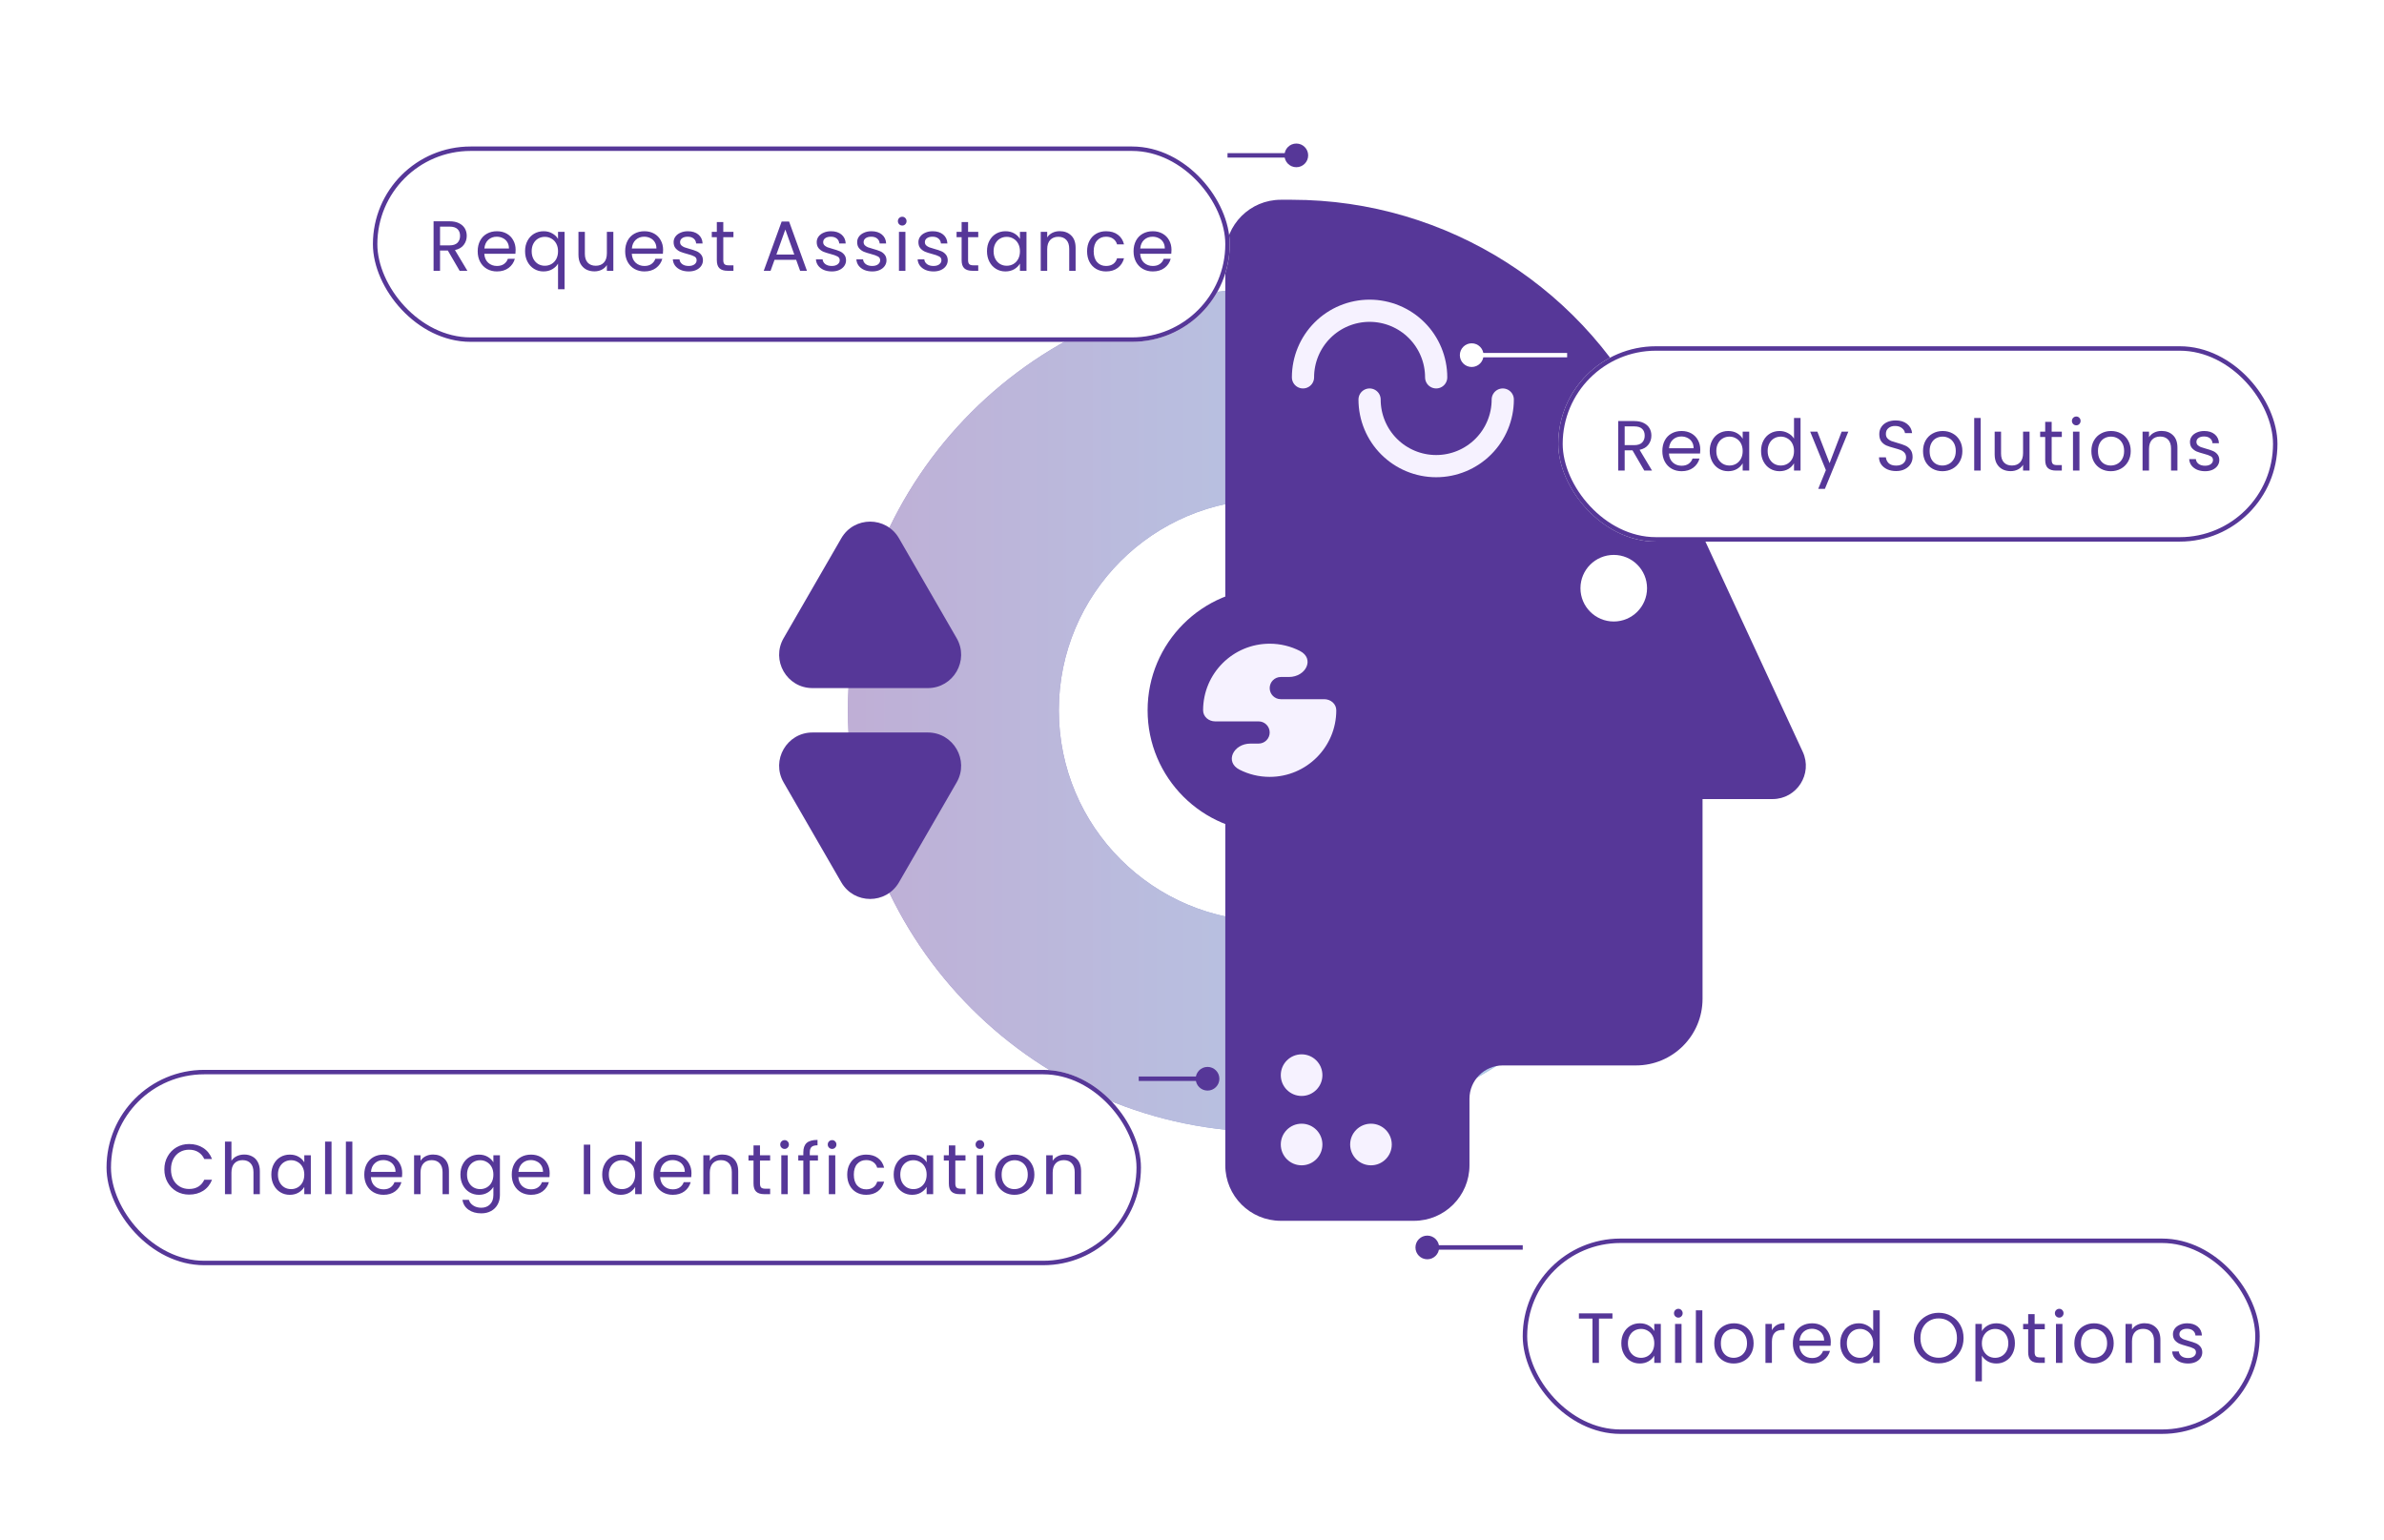 <svg width="537" height="347" viewBox="0 0 537 347" fill="none" xmlns="http://www.w3.org/2000/svg">
<path fill-rule="evenodd" clip-rule="evenodd" d="M286 255C233.533 255 191 212.467 191 160C191 107.533 233.533 65 286 65C338.467 65 381 107.533 381 160C381 212.467 338.467 255 286 255ZM286 207.5C259.766 207.5 238.5 186.234 238.5 160C238.5 133.766 259.766 112.5 286 112.5C312.234 112.5 333.5 133.766 333.5 160C333.5 186.234 312.234 207.5 286 207.5Z" fill="url(#paint0_linear_2704_33040)"/>
<path fill-rule="evenodd" clip-rule="evenodd" d="M286 255C233.533 255 191 212.467 191 160C191 107.533 233.533 65 286 65C338.467 65 381 107.533 381 160C381 212.467 338.467 255 286 255ZM286 207.5C259.766 207.5 238.5 186.234 238.5 160C238.5 133.766 259.766 112.5 286 112.5C312.234 112.5 333.5 133.766 333.5 160C333.5 186.234 312.234 207.5 286 207.5Z" fill="white" fill-opacity="0.6"/>
<path d="M318.5 275H288.5C281.596 275 276 269.404 276 262.5V57.5C276 50.596 281.596 45 288.5 45H290.989C326.056 45 357.929 65.367 372.661 97.189L406.069 169.349C408.37 174.319 404.74 180 399.263 180H383.5V225C383.5 233.284 376.784 240 368.5 240H338.5C334.358 240 331 243.358 331 247.5V262.5C331 269.404 325.404 275 318.5 275Z" fill="#563798"/>
<circle cx="286" cy="160" r="27.5" fill="#563798"/>
<circle cx="363.5" cy="132.5" r="7.5" fill="white"/>
<path d="M202.495 121.25C199.608 116.25 192.391 116.25 189.504 121.25L176.514 143.75C173.627 148.75 177.236 155 183.009 155H208.99C214.763 155 218.372 148.75 215.485 143.75L202.495 121.25Z" fill="#563798"/>
<path d="M202.495 198.75C199.608 203.75 192.391 203.75 189.504 198.75L176.514 176.25C173.627 171.25 177.236 165 183.009 165H208.99C214.763 165 218.372 171.25 215.485 176.25L202.495 198.75Z" fill="#563798"/>
<path d="M301 160C301 168.284 294.284 175 286 175C283.557 175 281.251 174.416 279.213 173.38C275.78 171.636 277.825 167.5 281.675 167.5H283.5C284.881 167.5 286 166.381 286 165C286 163.619 284.881 162.5 283.5 162.5H273.719C272.269 162.5 271 161.45 271 160C271 151.716 277.716 145 286 145C288.443 145 290.749 145.584 292.787 146.62C296.22 148.364 294.175 152.5 290.325 152.5H288.5C287.119 152.5 286 153.619 286 155C286 156.381 287.119 157.5 288.5 157.5H298.281C299.731 157.5 301 158.55 301 160Z" fill="#F6F2FF"/>
<path d="M308.5 90C308.5 93.978 310.08 97.794 312.893 100.607C315.706 103.42 319.522 105 323.5 105C327.478 105 331.294 103.42 334.107 100.607C336.92 97.794 338.5 93.978 338.5 90" stroke="#F6F2FF" stroke-width="5" stroke-linecap="round"/>
<path d="M323.5 85C323.5 81.022 321.92 77.206 319.107 74.393C316.294 71.58 312.478 70 308.5 70C304.522 70 300.706 71.58 297.893 74.393C295.08 77.206 293.5 81.022 293.5 85" stroke="#F6F2FF" stroke-width="5" stroke-linecap="round"/>
<path d="M297.875 242.188C297.875 244.776 295.776 246.875 293.188 246.875C290.599 246.875 288.5 244.776 288.5 242.188C288.5 239.599 290.599 237.5 293.188 237.5C295.776 237.5 297.875 239.599 297.875 242.188Z" fill="#F6F2FF"/>
<path d="M297.875 257.812C297.875 260.401 295.776 262.5 293.188 262.5C290.599 262.5 288.5 260.401 288.5 257.812C288.5 255.224 290.599 253.125 293.188 253.125C295.776 253.125 297.875 255.224 297.875 257.812Z" fill="#F6F2FF"/>
<path d="M308.812 262.5C311.401 262.5 313.5 260.401 313.5 257.812C313.5 255.224 311.401 253.125 308.812 253.125C306.224 253.125 304.125 255.224 304.125 257.812C304.125 260.401 306.224 262.5 308.812 262.5Z" fill="#F6F2FF"/>
<g filter="url(#filter0_d_2704_33040)">
<rect x="84" y="13" width="193" height="44" rx="22" fill="white"/>
<rect x="84.5" y="13.5" width="192" height="43" rx="21.5" stroke="#563798"/>
<path d="M103.534 41L100.878 36.44H99.118V41H97.662V29.848H101.262C102.104 29.848 102.814 29.992 103.39 30.28C103.976 30.568 104.414 30.957 104.702 31.448C104.99 31.939 105.134 32.499 105.134 33.128C105.134 33.896 104.91 34.573 104.462 35.16C104.024 35.747 103.363 36.136 102.478 36.328L105.278 41H103.534ZM99.118 35.272H101.262C102.051 35.272 102.643 35.08 103.038 34.696C103.432 34.301 103.63 33.779 103.63 33.128C103.63 32.467 103.432 31.955 103.038 31.592C102.654 31.229 102.062 31.048 101.262 31.048H99.118V35.272ZM116.146 36.28C116.146 36.557 116.13 36.851 116.098 37.16H109.09C109.143 38.024 109.437 38.701 109.97 39.192C110.514 39.672 111.17 39.912 111.938 39.912C112.567 39.912 113.09 39.768 113.506 39.48C113.933 39.181 114.231 38.787 114.402 38.296H115.97C115.735 39.139 115.266 39.827 114.562 40.36C113.858 40.883 112.983 41.144 111.938 41.144C111.106 41.144 110.359 40.957 109.698 40.584C109.047 40.211 108.535 39.683 108.162 39C107.789 38.307 107.602 37.507 107.602 36.6C107.602 35.693 107.783 34.899 108.146 34.216C108.509 33.533 109.015 33.011 109.666 32.648C110.327 32.275 111.085 32.088 111.938 32.088C112.77 32.088 113.506 32.269 114.146 32.632C114.786 32.995 115.277 33.496 115.618 34.136C115.97 34.765 116.146 35.48 116.146 36.28ZM114.642 35.976C114.642 35.421 114.519 34.947 114.274 34.552C114.029 34.147 113.693 33.843 113.266 33.64C112.85 33.427 112.386 33.32 111.874 33.32C111.138 33.32 110.509 33.555 109.986 34.024C109.474 34.493 109.181 35.144 109.106 35.976H114.642ZM118.274 36.584C118.274 35.688 118.455 34.904 118.818 34.232C119.181 33.549 119.677 33.021 120.306 32.648C120.946 32.275 121.661 32.088 122.45 32.088C123.207 32.088 123.869 32.259 124.434 32.6C125.01 32.931 125.431 33.341 125.698 33.832V32.232H127.17V45.16H125.698V39.384C125.421 39.875 124.994 40.291 124.418 40.632C123.842 40.973 123.17 41.144 122.402 41.144C121.634 41.144 120.935 40.952 120.306 40.568C119.677 40.184 119.181 39.645 118.818 38.952C118.455 38.259 118.274 37.469 118.274 36.584ZM125.698 36.6C125.698 35.939 125.565 35.363 125.298 34.872C125.031 34.381 124.669 34.008 124.21 33.752C123.762 33.485 123.266 33.352 122.722 33.352C122.178 33.352 121.682 33.48 121.234 33.736C120.786 33.992 120.429 34.365 120.162 34.856C119.895 35.347 119.762 35.923 119.762 36.584C119.762 37.256 119.895 37.843 120.162 38.344C120.429 38.835 120.786 39.213 121.234 39.48C121.682 39.736 122.178 39.864 122.722 39.864C123.266 39.864 123.762 39.736 124.21 39.48C124.669 39.213 125.031 38.835 125.298 38.344C125.565 37.843 125.698 37.261 125.698 36.6ZM138.156 32.232V41H136.7V39.704C136.423 40.152 136.034 40.504 135.532 40.76C135.042 41.005 134.498 41.128 133.9 41.128C133.218 41.128 132.604 40.989 132.06 40.712C131.516 40.424 131.084 39.997 130.764 39.432C130.455 38.867 130.3 38.179 130.3 37.368V32.232H131.74V37.176C131.74 38.04 131.959 38.707 132.396 39.176C132.834 39.635 133.431 39.864 134.188 39.864C134.967 39.864 135.58 39.624 136.028 39.144C136.476 38.664 136.7 37.965 136.7 37.048V32.232H138.156ZM149.365 36.28C149.365 36.557 149.349 36.851 149.317 37.16H142.309C142.362 38.024 142.655 38.701 143.189 39.192C143.733 39.672 144.389 39.912 145.157 39.912C145.786 39.912 146.309 39.768 146.725 39.48C147.151 39.181 147.45 38.787 147.621 38.296H149.189C148.954 39.139 148.485 39.827 147.781 40.36C147.077 40.883 146.202 41.144 145.157 41.144C144.325 41.144 143.578 40.957 142.917 40.584C142.266 40.211 141.754 39.683 141.381 39C141.007 38.307 140.821 37.507 140.821 36.6C140.821 35.693 141.002 34.899 141.365 34.216C141.727 33.533 142.234 33.011 142.885 32.648C143.546 32.275 144.303 32.088 145.157 32.088C145.989 32.088 146.725 32.269 147.365 32.632C148.005 32.995 148.495 33.496 148.837 34.136C149.189 34.765 149.365 35.48 149.365 36.28ZM147.861 35.976C147.861 35.421 147.738 34.947 147.493 34.552C147.247 34.147 146.911 33.843 146.485 33.64C146.069 33.427 145.605 33.32 145.093 33.32C144.357 33.32 143.727 33.555 143.205 34.024C142.693 34.493 142.399 35.144 142.325 35.976H147.861ZM155.141 41.144C154.469 41.144 153.866 41.032 153.333 40.808C152.799 40.573 152.378 40.253 152.069 39.848C151.759 39.432 151.589 38.957 151.557 38.424H153.061C153.103 38.861 153.306 39.219 153.669 39.496C154.042 39.773 154.527 39.912 155.125 39.912C155.679 39.912 156.117 39.789 156.437 39.544C156.757 39.299 156.917 38.989 156.917 38.616C156.917 38.232 156.746 37.949 156.405 37.768C156.063 37.576 155.535 37.389 154.821 37.208C154.17 37.037 153.637 36.867 153.221 36.696C152.815 36.515 152.463 36.253 152.165 35.912C151.877 35.56 151.733 35.101 151.733 34.536C151.733 34.088 151.866 33.677 152.133 33.304C152.399 32.931 152.778 32.637 153.269 32.424C153.759 32.2 154.319 32.088 154.949 32.088C155.919 32.088 156.703 32.333 157.301 32.824C157.898 33.315 158.218 33.987 158.261 34.84H156.805C156.773 34.381 156.586 34.013 156.245 33.736C155.914 33.459 155.466 33.32 154.901 33.32C154.378 33.32 153.962 33.432 153.653 33.656C153.343 33.88 153.189 34.173 153.189 34.536C153.189 34.824 153.279 35.064 153.461 35.256C153.653 35.437 153.887 35.587 154.165 35.704C154.453 35.811 154.847 35.933 155.349 36.072C155.978 36.243 156.49 36.413 156.885 36.584C157.279 36.744 157.615 36.989 157.893 37.32C158.181 37.651 158.33 38.083 158.341 38.616C158.341 39.096 158.207 39.528 157.941 39.912C157.674 40.296 157.295 40.6 156.805 40.824C156.325 41.037 155.77 41.144 155.141 41.144ZM162.922 33.432V38.6C162.922 39.027 163.013 39.331 163.194 39.512C163.375 39.683 163.69 39.768 164.138 39.768H165.21V41H163.898C163.087 41 162.479 40.813 162.074 40.44C161.669 40.067 161.466 39.453 161.466 38.6V33.432H160.33V32.232H161.466V30.024H162.922V32.232H165.21V33.432H162.922ZM179.332 38.52H174.468L173.572 41H172.036L176.068 29.912H177.748L181.764 41H180.228L179.332 38.52ZM178.916 37.336L176.9 31.704L174.884 37.336H178.916ZM187.375 41.144C186.703 41.144 186.1 41.032 185.567 40.808C185.034 40.573 184.612 40.253 184.303 39.848C183.994 39.432 183.823 38.957 183.791 38.424H185.295C185.338 38.861 185.54 39.219 185.903 39.496C186.276 39.773 186.762 39.912 187.359 39.912C187.914 39.912 188.351 39.789 188.671 39.544C188.991 39.299 189.151 38.989 189.151 38.616C189.151 38.232 188.98 37.949 188.639 37.768C188.298 37.576 187.77 37.389 187.055 37.208C186.404 37.037 185.871 36.867 185.455 36.696C185.05 36.515 184.698 36.253 184.399 35.912C184.111 35.56 183.967 35.101 183.967 34.536C183.967 34.088 184.1 33.677 184.367 33.304C184.634 32.931 185.012 32.637 185.503 32.424C185.994 32.2 186.554 32.088 187.183 32.088C188.154 32.088 188.938 32.333 189.535 32.824C190.132 33.315 190.452 33.987 190.495 34.84H189.039C189.007 34.381 188.82 34.013 188.479 33.736C188.148 33.459 187.7 33.32 187.135 33.32C186.612 33.32 186.196 33.432 185.887 33.656C185.578 33.88 185.423 34.173 185.423 34.536C185.423 34.824 185.514 35.064 185.695 35.256C185.887 35.437 186.122 35.587 186.399 35.704C186.687 35.811 187.082 35.933 187.583 36.072C188.212 36.243 188.724 36.413 189.119 36.584C189.514 36.744 189.85 36.989 190.127 37.32C190.415 37.651 190.564 38.083 190.575 38.616C190.575 39.096 190.442 39.528 190.175 39.912C189.908 40.296 189.53 40.6 189.039 40.824C188.559 41.037 188.004 41.144 187.375 41.144ZM196.484 41.144C195.812 41.144 195.21 41.032 194.676 40.808C194.143 40.573 193.722 40.253 193.412 39.848C193.103 39.432 192.932 38.957 192.9 38.424H194.404C194.447 38.861 194.65 39.219 195.012 39.496C195.386 39.773 195.871 39.912 196.468 39.912C197.023 39.912 197.46 39.789 197.78 39.544C198.1 39.299 198.26 38.989 198.26 38.616C198.26 38.232 198.09 37.949 197.748 37.768C197.407 37.576 196.879 37.389 196.164 37.208C195.514 37.037 194.98 36.867 194.564 36.696C194.159 36.515 193.807 36.253 193.508 35.912C193.22 35.56 193.076 35.101 193.076 34.536C193.076 34.088 193.21 33.677 193.476 33.304C193.743 32.931 194.122 32.637 194.612 32.424C195.103 32.2 195.663 32.088 196.292 32.088C197.263 32.088 198.047 32.333 198.644 32.824C199.242 33.315 199.562 33.987 199.604 34.84H198.148C198.116 34.381 197.93 34.013 197.588 33.736C197.258 33.459 196.81 33.32 196.244 33.32C195.722 33.32 195.306 33.432 194.996 33.656C194.687 33.88 194.532 34.173 194.532 34.536C194.532 34.824 194.623 35.064 194.804 35.256C194.996 35.437 195.231 35.587 195.508 35.704C195.796 35.811 196.191 35.933 196.692 36.072C197.322 36.243 197.834 36.413 198.228 36.584C198.623 36.744 198.959 36.989 199.236 37.32C199.524 37.651 199.674 38.083 199.684 38.616C199.684 39.096 199.551 39.528 199.284 39.912C199.018 40.296 198.639 40.6 198.148 40.824C197.668 41.037 197.114 41.144 196.484 41.144ZM203.242 30.808C202.964 30.808 202.73 30.712 202.538 30.52C202.346 30.328 202.25 30.093 202.25 29.816C202.25 29.539 202.346 29.304 202.538 29.112C202.73 28.92 202.964 28.824 203.242 28.824C203.508 28.824 203.732 28.92 203.914 29.112C204.106 29.304 204.202 29.539 204.202 29.816C204.202 30.093 204.106 30.328 203.914 30.52C203.732 30.712 203.508 30.808 203.242 30.808ZM203.946 32.232V41H202.49V32.232H203.946ZM210.281 41.144C209.609 41.144 209.007 41.032 208.473 40.808C207.94 40.573 207.519 40.253 207.209 39.848C206.9 39.432 206.729 38.957 206.697 38.424H208.201C208.244 38.861 208.447 39.219 208.809 39.496C209.183 39.773 209.668 39.912 210.265 39.912C210.82 39.912 211.257 39.789 211.577 39.544C211.897 39.299 212.057 38.989 212.057 38.616C212.057 38.232 211.887 37.949 211.545 37.768C211.204 37.576 210.676 37.389 209.961 37.208C209.311 37.037 208.777 36.867 208.361 36.696C207.956 36.515 207.604 36.253 207.305 35.912C207.017 35.56 206.873 35.101 206.873 34.536C206.873 34.088 207.007 33.677 207.273 33.304C207.54 32.931 207.919 32.637 208.409 32.424C208.9 32.2 209.46 32.088 210.089 32.088C211.06 32.088 211.844 32.333 212.441 32.824C213.039 33.315 213.359 33.987 213.401 34.84H211.945C211.913 34.381 211.727 34.013 211.385 33.736C211.055 33.459 210.607 33.32 210.041 33.32C209.519 33.32 209.103 33.432 208.793 33.656C208.484 33.88 208.329 34.173 208.329 34.536C208.329 34.824 208.42 35.064 208.601 35.256C208.793 35.437 209.028 35.587 209.305 35.704C209.593 35.811 209.988 35.933 210.489 36.072C211.119 36.243 211.631 36.413 212.025 36.584C212.42 36.744 212.756 36.989 213.033 37.32C213.321 37.651 213.471 38.083 213.481 38.616C213.481 39.096 213.348 39.528 213.081 39.912C212.815 40.296 212.436 40.6 211.945 40.824C211.465 41.037 210.911 41.144 210.281 41.144ZM218.063 33.432V38.6C218.063 39.027 218.153 39.331 218.335 39.512C218.516 39.683 218.831 39.768 219.279 39.768H220.351V41H219.039C218.228 41 217.62 40.813 217.215 40.44C216.809 40.067 216.607 39.453 216.607 38.6V33.432H215.471V32.232H216.607V30.024H218.063V32.232H220.351V33.432H218.063ZM222.321 36.584C222.321 35.688 222.502 34.904 222.865 34.232C223.227 33.549 223.723 33.021 224.353 32.648C224.993 32.275 225.702 32.088 226.481 32.088C227.249 32.088 227.915 32.253 228.481 32.584C229.046 32.915 229.467 33.331 229.745 33.832V32.232H231.217V41H229.745V39.368C229.457 39.88 229.025 40.307 228.449 40.648C227.883 40.979 227.222 41.144 226.465 41.144C225.686 41.144 224.982 40.952 224.353 40.568C223.723 40.184 223.227 39.645 222.865 38.952C222.502 38.259 222.321 37.469 222.321 36.584ZM229.745 36.6C229.745 35.939 229.611 35.363 229.345 34.872C229.078 34.381 228.715 34.008 228.257 33.752C227.809 33.485 227.313 33.352 226.769 33.352C226.225 33.352 225.729 33.48 225.281 33.736C224.833 33.992 224.475 34.365 224.209 34.856C223.942 35.347 223.809 35.923 223.809 36.584C223.809 37.256 223.942 37.843 224.209 38.344C224.475 38.835 224.833 39.213 225.281 39.48C225.729 39.736 226.225 39.864 226.769 39.864C227.313 39.864 227.809 39.736 228.257 39.48C228.715 39.213 229.078 38.835 229.345 38.344C229.611 37.843 229.745 37.261 229.745 36.6ZM238.699 32.072C239.766 32.072 240.63 32.397 241.291 33.048C241.953 33.688 242.283 34.616 242.283 35.832V41H240.843V36.04C240.843 35.165 240.625 34.499 240.187 34.04C239.75 33.571 239.153 33.336 238.395 33.336C237.627 33.336 237.014 33.576 236.555 34.056C236.107 34.536 235.883 35.235 235.883 36.152V41H234.427V32.232H235.883V33.48C236.171 33.032 236.561 32.685 237.051 32.44C237.553 32.195 238.102 32.072 238.699 32.072ZM244.868 36.6C244.868 35.693 245.049 34.904 245.412 34.232C245.774 33.549 246.276 33.021 246.916 32.648C247.566 32.275 248.308 32.088 249.14 32.088C250.217 32.088 251.102 32.349 251.796 32.872C252.5 33.395 252.964 34.12 253.188 35.048H251.62C251.47 34.515 251.177 34.093 250.74 33.784C250.313 33.475 249.78 33.32 249.14 33.32C248.308 33.32 247.636 33.608 247.124 34.184C246.612 34.749 246.356 35.555 246.356 36.6C246.356 37.656 246.612 38.472 247.124 39.048C247.636 39.624 248.308 39.912 249.14 39.912C249.78 39.912 250.313 39.763 250.74 39.464C251.166 39.165 251.46 38.739 251.62 38.184H253.188C252.953 39.08 252.484 39.8 251.78 40.344C251.076 40.877 250.196 41.144 249.14 41.144C248.308 41.144 247.566 40.957 246.916 40.584C246.276 40.211 245.774 39.683 245.412 39C245.049 38.317 244.868 37.517 244.868 36.6ZM263.88 36.28C263.88 36.557 263.864 36.851 263.832 37.16H256.824C256.878 38.024 257.171 38.701 257.704 39.192C258.248 39.672 258.904 39.912 259.672 39.912C260.302 39.912 260.824 39.768 261.24 39.48C261.667 39.181 261.966 38.787 262.136 38.296H263.704C263.47 39.139 263 39.827 262.296 40.36C261.592 40.883 260.718 41.144 259.672 41.144C258.84 41.144 258.094 40.957 257.432 40.584C256.782 40.211 256.27 39.683 255.896 39C255.523 38.307 255.336 37.507 255.336 36.6C255.336 35.693 255.518 34.899 255.88 34.216C256.243 33.533 256.75 33.011 257.4 32.648C258.062 32.275 258.819 32.088 259.672 32.088C260.504 32.088 261.24 32.269 261.88 32.632C262.52 32.995 263.011 33.496 263.352 34.136C263.704 34.765 263.88 35.48 263.88 36.28ZM262.376 35.976C262.376 35.421 262.254 34.947 262.008 34.552C261.763 34.147 261.427 33.843 261 33.64C260.584 33.427 260.12 33.32 259.608 33.32C258.872 33.32 258.243 33.555 257.72 34.024C257.208 34.493 256.915 35.144 256.84 35.976H262.376Z" fill="#563798"/>
</g>
<g filter="url(#filter1_d_2704_33040)">
<rect x="343" y="259" width="166" height="44" rx="22" fill="white"/>
<rect x="343.5" y="259.5" width="165" height="43" rx="21.5" stroke="#563798"/>
<path d="M363.205 275.848V277.032H360.165V287H358.709V277.032H355.653V275.848H363.205ZM365.204 282.584C365.204 281.688 365.385 280.904 365.748 280.232C366.11 279.549 366.606 279.021 367.236 278.648C367.876 278.275 368.585 278.088 369.364 278.088C370.132 278.088 370.798 278.253 371.364 278.584C371.929 278.915 372.35 279.331 372.628 279.832V278.232H374.1V287H372.628V285.368C372.34 285.88 371.908 286.307 371.332 286.648C370.766 286.979 370.105 287.144 369.348 287.144C368.569 287.144 367.865 286.952 367.236 286.568C366.606 286.184 366.11 285.645 365.748 284.952C365.385 284.259 365.204 283.469 365.204 282.584ZM372.628 282.6C372.628 281.939 372.494 281.363 372.228 280.872C371.961 280.381 371.598 280.008 371.14 279.752C370.692 279.485 370.196 279.352 369.652 279.352C369.108 279.352 368.612 279.48 368.164 279.736C367.716 279.992 367.358 280.365 367.092 280.856C366.825 281.347 366.692 281.923 366.692 282.584C366.692 283.256 366.825 283.843 367.092 284.344C367.358 284.835 367.716 285.213 368.164 285.48C368.612 285.736 369.108 285.864 369.652 285.864C370.196 285.864 370.692 285.736 371.14 285.48C371.598 285.213 371.961 284.835 372.228 284.344C372.494 283.843 372.628 283.261 372.628 282.6ZM378.062 276.808C377.785 276.808 377.55 276.712 377.358 276.52C377.166 276.328 377.07 276.093 377.07 275.816C377.07 275.539 377.166 275.304 377.358 275.112C377.55 274.92 377.785 274.824 378.062 274.824C378.329 274.824 378.553 274.92 378.734 275.112C378.926 275.304 379.022 275.539 379.022 275.816C379.022 276.093 378.926 276.328 378.734 276.52C378.553 276.712 378.329 276.808 378.062 276.808ZM378.766 278.232V287H377.31V278.232H378.766ZM383.454 275.16V287H381.998V275.16H383.454ZM390.509 287.144C389.688 287.144 388.941 286.957 388.269 286.584C387.608 286.211 387.085 285.683 386.701 285C386.328 284.307 386.141 283.507 386.141 282.6C386.141 281.704 386.333 280.915 386.717 280.232C387.112 279.539 387.645 279.011 388.317 278.648C388.989 278.275 389.741 278.088 390.573 278.088C391.405 278.088 392.157 278.275 392.829 278.648C393.501 279.011 394.029 279.533 394.413 280.216C394.808 280.899 395.005 281.693 395.005 282.6C395.005 283.507 394.802 284.307 394.397 285C394.002 285.683 393.464 286.211 392.781 286.584C392.098 286.957 391.341 287.144 390.509 287.144ZM390.509 285.864C391.032 285.864 391.522 285.741 391.981 285.496C392.44 285.251 392.808 284.883 393.085 284.392C393.373 283.901 393.517 283.304 393.517 282.6C393.517 281.896 393.378 281.299 393.101 280.808C392.824 280.317 392.461 279.955 392.013 279.72C391.565 279.475 391.08 279.352 390.557 279.352C390.024 279.352 389.533 279.475 389.085 279.72C388.648 279.955 388.296 280.317 388.029 280.808C387.762 281.299 387.629 281.896 387.629 282.6C387.629 283.315 387.757 283.917 388.013 284.408C388.28 284.899 388.632 285.267 389.069 285.512C389.506 285.747 389.986 285.864 390.509 285.864ZM399.126 279.656C399.382 279.155 399.744 278.765 400.214 278.488C400.694 278.211 401.275 278.072 401.958 278.072V279.576H401.574C399.942 279.576 399.126 280.461 399.126 282.232V287H397.67V278.232H399.126V279.656ZM412.388 282.28C412.388 282.557 412.372 282.851 412.34 283.16H405.332C405.386 284.024 405.679 284.701 406.212 285.192C406.756 285.672 407.412 285.912 408.18 285.912C408.81 285.912 409.332 285.768 409.748 285.48C410.175 285.181 410.474 284.787 410.644 284.296H412.212C411.978 285.139 411.508 285.827 410.804 286.36C410.1 286.883 409.226 287.144 408.18 287.144C407.348 287.144 406.602 286.957 405.94 286.584C405.29 286.211 404.778 285.683 404.404 285C404.031 284.307 403.844 283.507 403.844 282.6C403.844 281.693 404.026 280.899 404.388 280.216C404.751 279.533 405.258 279.011 405.908 278.648C406.57 278.275 407.327 278.088 408.18 278.088C409.012 278.088 409.748 278.269 410.388 278.632C411.028 278.995 411.519 279.496 411.86 280.136C412.212 280.765 412.388 281.48 412.388 282.28ZM410.884 281.976C410.884 281.421 410.762 280.947 410.516 280.552C410.271 280.147 409.935 279.843 409.508 279.64C409.092 279.427 408.628 279.32 408.116 279.32C407.38 279.32 406.751 279.555 406.228 280.024C405.716 280.493 405.423 281.144 405.348 281.976H410.884ZM414.516 282.584C414.516 281.688 414.697 280.904 415.06 280.232C415.423 279.549 415.919 279.021 416.548 278.648C417.188 278.275 417.903 278.088 418.692 278.088C419.375 278.088 420.009 278.248 420.596 278.568C421.183 278.877 421.631 279.288 421.94 279.8V275.16H423.412V287H421.94V285.352C421.652 285.875 421.225 286.307 420.66 286.648C420.095 286.979 419.433 287.144 418.676 287.144C417.897 287.144 417.188 286.952 416.548 286.568C415.919 286.184 415.423 285.645 415.06 284.952C414.697 284.259 414.516 283.469 414.516 282.584ZM421.94 282.6C421.94 281.939 421.807 281.363 421.54 280.872C421.273 280.381 420.911 280.008 420.452 279.752C420.004 279.485 419.508 279.352 418.964 279.352C418.42 279.352 417.924 279.48 417.476 279.736C417.028 279.992 416.671 280.365 416.404 280.856C416.137 281.347 416.004 281.923 416.004 282.584C416.004 283.256 416.137 283.843 416.404 284.344C416.671 284.835 417.028 285.213 417.476 285.48C417.924 285.736 418.42 285.864 418.964 285.864C419.508 285.864 420.004 285.736 420.452 285.48C420.911 285.213 421.273 284.835 421.54 284.344C421.807 283.843 421.94 283.261 421.94 282.6ZM436.694 287.112C435.66 287.112 434.716 286.872 433.862 286.392C433.009 285.901 432.332 285.224 431.83 284.36C431.34 283.485 431.094 282.504 431.094 281.416C431.094 280.328 431.34 279.352 431.83 278.488C432.332 277.613 433.009 276.936 433.862 276.456C434.716 275.965 435.66 275.72 436.694 275.72C437.74 275.72 438.689 275.965 439.542 276.456C440.396 276.936 441.068 277.608 441.558 278.472C442.049 279.336 442.294 280.317 442.294 281.416C442.294 282.515 442.049 283.496 441.558 284.36C441.068 285.224 440.396 285.901 439.542 286.392C438.689 286.872 437.74 287.112 436.694 287.112ZM436.694 285.848C437.473 285.848 438.172 285.667 438.79 285.304C439.42 284.941 439.91 284.424 440.262 283.752C440.625 283.08 440.806 282.301 440.806 281.416C440.806 280.52 440.625 279.741 440.262 279.08C439.91 278.408 439.425 277.891 438.806 277.528C438.188 277.165 437.484 276.984 436.694 276.984C435.905 276.984 435.201 277.165 434.582 277.528C433.964 277.891 433.473 278.408 433.11 279.08C432.758 279.741 432.582 280.52 432.582 281.416C432.582 282.301 432.758 283.08 433.11 283.752C433.473 284.424 433.964 284.941 434.582 285.304C435.212 285.667 435.916 285.848 436.694 285.848ZM446.422 279.848C446.71 279.347 447.137 278.931 447.702 278.6C448.278 278.259 448.945 278.088 449.702 278.088C450.481 278.088 451.185 278.275 451.814 278.648C452.454 279.021 452.956 279.549 453.318 280.232C453.681 280.904 453.862 281.688 453.862 282.584C453.862 283.469 453.681 284.259 453.318 284.952C452.956 285.645 452.454 286.184 451.814 286.568C451.185 286.952 450.481 287.144 449.702 287.144C448.956 287.144 448.294 286.979 447.718 286.648C447.153 286.307 446.721 285.885 446.422 285.384V291.16H444.966V278.232H446.422V279.848ZM452.374 282.584C452.374 281.923 452.241 281.347 451.974 280.856C451.708 280.365 451.345 279.992 450.886 279.736C450.438 279.48 449.942 279.352 449.398 279.352C448.865 279.352 448.369 279.485 447.91 279.752C447.462 280.008 447.1 280.387 446.822 280.888C446.556 281.379 446.422 281.949 446.422 282.6C446.422 283.261 446.556 283.843 446.822 284.344C447.1 284.835 447.462 285.213 447.91 285.48C448.369 285.736 448.865 285.864 449.398 285.864C449.942 285.864 450.438 285.736 450.886 285.48C451.345 285.213 451.708 284.835 451.974 284.344C452.241 283.843 452.374 283.256 452.374 282.584ZM458.305 279.432V284.6C458.305 285.027 458.396 285.331 458.577 285.512C458.758 285.683 459.073 285.768 459.521 285.768H460.593V287H459.281C458.47 287 457.862 286.813 457.457 286.44C457.052 286.067 456.849 285.453 456.849 284.6V279.432H455.713V278.232H456.849V276.024H458.305V278.232H460.593V279.432H458.305ZM463.859 276.808C463.582 276.808 463.347 276.712 463.155 276.52C462.963 276.328 462.867 276.093 462.867 275.816C462.867 275.539 462.963 275.304 463.155 275.112C463.347 274.92 463.582 274.824 463.859 274.824C464.126 274.824 464.35 274.92 464.531 275.112C464.723 275.304 464.819 275.539 464.819 275.816C464.819 276.093 464.723 276.328 464.531 276.52C464.35 276.712 464.126 276.808 463.859 276.808ZM464.563 278.232V287H463.107V278.232H464.563ZM471.619 287.144C470.797 287.144 470.051 286.957 469.379 286.584C468.717 286.211 468.195 285.683 467.811 285C467.437 284.307 467.251 283.507 467.251 282.6C467.251 281.704 467.443 280.915 467.827 280.232C468.221 279.539 468.755 279.011 469.427 278.648C470.099 278.275 470.851 278.088 471.683 278.088C472.515 278.088 473.267 278.275 473.939 278.648C474.611 279.011 475.139 279.533 475.523 280.216C475.917 280.899 476.115 281.693 476.115 282.6C476.115 283.507 475.912 284.307 475.507 285C475.112 285.683 474.573 286.211 473.891 286.584C473.208 286.957 472.451 287.144 471.619 287.144ZM471.619 285.864C472.141 285.864 472.632 285.741 473.091 285.496C473.549 285.251 473.917 284.883 474.195 284.392C474.483 283.901 474.627 283.304 474.627 282.6C474.627 281.896 474.488 281.299 474.211 280.808C473.933 280.317 473.571 279.955 473.123 279.72C472.675 279.475 472.189 279.352 471.667 279.352C471.133 279.352 470.643 279.475 470.195 279.72C469.757 279.955 469.405 280.317 469.139 280.808C468.872 281.299 468.739 281.896 468.739 282.6C468.739 283.315 468.867 283.917 469.123 284.408C469.389 284.899 469.741 285.267 470.179 285.512C470.616 285.747 471.096 285.864 471.619 285.864ZM483.051 278.072C484.118 278.072 484.982 278.397 485.643 279.048C486.304 279.688 486.635 280.616 486.635 281.832V287H485.195V282.04C485.195 281.165 484.976 280.499 484.539 280.04C484.102 279.571 483.504 279.336 482.747 279.336C481.979 279.336 481.366 279.576 480.907 280.056C480.459 280.536 480.235 281.235 480.235 282.152V287H478.779V278.232H480.235V279.48C480.523 279.032 480.912 278.685 481.403 278.44C481.904 278.195 482.454 278.072 483.051 278.072ZM492.867 287.144C492.195 287.144 491.593 287.032 491.059 286.808C490.526 286.573 490.105 286.253 489.795 285.848C489.486 285.432 489.315 284.957 489.283 284.424H490.787C490.83 284.861 491.033 285.219 491.395 285.496C491.769 285.773 492.254 285.912 492.851 285.912C493.406 285.912 493.843 285.789 494.163 285.544C494.483 285.299 494.643 284.989 494.643 284.616C494.643 284.232 494.473 283.949 494.131 283.768C493.79 283.576 493.262 283.389 492.547 283.208C491.897 283.037 491.363 282.867 490.947 282.696C490.542 282.515 490.19 282.253 489.891 281.912C489.603 281.56 489.459 281.101 489.459 280.536C489.459 280.088 489.593 279.677 489.859 279.304C490.126 278.931 490.505 278.637 490.995 278.424C491.486 278.2 492.046 278.088 492.675 278.088C493.646 278.088 494.43 278.333 495.027 278.824C495.625 279.315 495.945 279.987 495.987 280.84H494.531C494.499 280.381 494.313 280.013 493.971 279.736C493.641 279.459 493.193 279.32 492.627 279.32C492.105 279.32 491.689 279.432 491.379 279.656C491.07 279.88 490.915 280.173 490.915 280.536C490.915 280.824 491.006 281.064 491.187 281.256C491.379 281.437 491.614 281.587 491.891 281.704C492.179 281.811 492.574 281.933 493.075 282.072C493.705 282.243 494.217 282.413 494.611 282.584C495.006 282.744 495.342 282.989 495.619 283.32C495.907 283.651 496.057 284.083 496.067 284.616C496.067 285.096 495.934 285.528 495.667 285.912C495.401 286.296 495.022 286.6 494.531 286.824C494.051 287.037 493.497 287.144 492.867 287.144Z" fill="#563798"/>
</g>
<g filter="url(#filter2_d_2704_33040)">
<rect x="351" y="58" width="162" height="44" rx="22" fill="white"/>
<rect x="351.5" y="58.5" width="161" height="43" rx="21.5" stroke="#563798"/>
<path d="M370.377 86L367.721 81.44H365.961V86H364.505V74.848H368.105C368.948 74.848 369.657 74.992 370.233 75.28C370.82 75.568 371.257 75.957 371.545 76.448C371.833 76.939 371.977 77.499 371.977 78.128C371.977 78.896 371.753 79.573 371.305 80.16C370.868 80.747 370.207 81.136 369.321 81.328L372.121 86H370.377ZM365.961 80.272H368.105C368.895 80.272 369.487 80.08 369.881 79.696C370.276 79.301 370.473 78.779 370.473 78.128C370.473 77.467 370.276 76.955 369.881 76.592C369.497 76.229 368.905 76.048 368.105 76.048H365.961V80.272ZM382.99 81.28C382.99 81.557 382.974 81.851 382.942 82.16H375.934C375.987 83.024 376.28 83.701 376.814 84.192C377.358 84.672 378.014 84.912 378.782 84.912C379.411 84.912 379.934 84.768 380.35 84.48C380.776 84.181 381.075 83.787 381.246 83.296H382.814C382.579 84.139 382.11 84.827 381.406 85.36C380.702 85.883 379.827 86.144 378.782 86.144C377.95 86.144 377.203 85.957 376.542 85.584C375.891 85.211 375.379 84.683 375.006 84C374.632 83.307 374.446 82.507 374.446 81.6C374.446 80.693 374.627 79.899 374.99 79.216C375.352 78.533 375.859 78.011 376.51 77.648C377.171 77.275 377.928 77.088 378.782 77.088C379.614 77.088 380.35 77.269 380.99 77.632C381.63 77.995 382.12 78.496 382.462 79.136C382.814 79.765 382.99 80.48 382.99 81.28ZM381.486 80.976C381.486 80.421 381.363 79.947 381.118 79.552C380.872 79.147 380.536 78.843 380.11 78.64C379.694 78.427 379.23 78.32 378.718 78.32C377.982 78.32 377.352 78.555 376.83 79.024C376.318 79.493 376.024 80.144 375.95 80.976H381.486ZM385.118 81.584C385.118 80.688 385.299 79.904 385.662 79.232C386.024 78.549 386.52 78.021 387.15 77.648C387.79 77.275 388.499 77.088 389.278 77.088C390.046 77.088 390.712 77.253 391.278 77.584C391.843 77.915 392.264 78.331 392.542 78.832V77.232H394.014V86H392.542V84.368C392.254 84.88 391.822 85.307 391.246 85.648C390.68 85.979 390.019 86.144 389.262 86.144C388.483 86.144 387.779 85.952 387.15 85.568C386.52 85.184 386.024 84.645 385.662 83.952C385.299 83.259 385.118 82.469 385.118 81.584ZM392.542 81.6C392.542 80.939 392.408 80.363 392.142 79.872C391.875 79.381 391.512 79.008 391.054 78.752C390.606 78.485 390.11 78.352 389.566 78.352C389.022 78.352 388.526 78.48 388.078 78.736C387.63 78.992 387.272 79.365 387.006 79.856C386.739 80.347 386.606 80.923 386.606 81.584C386.606 82.256 386.739 82.843 387.006 83.344C387.272 83.835 387.63 84.213 388.078 84.48C388.526 84.736 389.022 84.864 389.566 84.864C390.11 84.864 390.606 84.736 391.054 84.48C391.512 84.213 391.875 83.835 392.142 83.344C392.408 82.843 392.542 82.261 392.542 81.6ZM396.68 81.584C396.68 80.688 396.862 79.904 397.224 79.232C397.587 78.549 398.083 78.021 398.712 77.648C399.352 77.275 400.067 77.088 400.856 77.088C401.539 77.088 402.174 77.248 402.76 77.568C403.347 77.877 403.795 78.288 404.104 78.8V74.16H405.576V86H404.104V84.352C403.816 84.875 403.39 85.307 402.824 85.648C402.259 85.979 401.598 86.144 400.84 86.144C400.062 86.144 399.352 85.952 398.712 85.568C398.083 85.184 397.587 84.645 397.224 83.952C396.862 83.259 396.68 82.469 396.68 81.584ZM404.104 81.6C404.104 80.939 403.971 80.363 403.704 79.872C403.438 79.381 403.075 79.008 402.616 78.752C402.168 78.485 401.672 78.352 401.128 78.352C400.584 78.352 400.088 78.48 399.64 78.736C399.192 78.992 398.835 79.365 398.568 79.856C398.302 80.347 398.168 80.923 398.168 81.584C398.168 82.256 398.302 82.843 398.568 83.344C398.835 83.835 399.192 84.213 399.64 84.48C400.088 84.736 400.584 84.864 401.128 84.864C401.672 84.864 402.168 84.736 402.616 84.48C403.075 84.213 403.438 83.835 403.704 83.344C403.971 82.843 404.104 82.261 404.104 81.6ZM416.339 77.232L411.059 90.128H409.555L411.283 85.904L407.747 77.232H409.363L412.115 84.336L414.835 77.232H416.339ZM427.104 86.112C426.368 86.112 425.707 85.984 425.12 85.728C424.544 85.461 424.091 85.099 423.76 84.64C423.429 84.171 423.259 83.632 423.248 83.024H424.8C424.853 83.547 425.067 83.989 425.44 84.352C425.824 84.704 426.379 84.88 427.104 84.88C427.797 84.88 428.341 84.709 428.736 84.368C429.141 84.016 429.344 83.568 429.344 83.024C429.344 82.597 429.227 82.251 428.992 81.984C428.757 81.717 428.464 81.515 428.112 81.376C427.76 81.237 427.285 81.088 426.688 80.928C425.952 80.736 425.36 80.544 424.912 80.352C424.475 80.16 424.096 79.861 423.776 79.456C423.467 79.04 423.312 78.485 423.312 77.792C423.312 77.184 423.467 76.645 423.776 76.176C424.085 75.707 424.517 75.344 425.072 75.088C425.637 74.832 426.283 74.704 427.008 74.704C428.053 74.704 428.907 74.965 429.568 75.488C430.24 76.011 430.619 76.704 430.704 77.568H429.104C429.051 77.141 428.827 76.768 428.432 76.448C428.037 76.117 427.515 75.952 426.864 75.952C426.256 75.952 425.76 76.112 425.376 76.432C424.992 76.741 424.8 77.179 424.8 77.744C424.8 78.149 424.912 78.48 425.136 78.736C425.371 78.992 425.653 79.189 425.984 79.328C426.325 79.456 426.8 79.605 427.408 79.776C428.144 79.979 428.736 80.181 429.184 80.384C429.632 80.576 430.016 80.88 430.336 81.296C430.656 81.701 430.816 82.256 430.816 82.96C430.816 83.504 430.672 84.016 430.384 84.496C430.096 84.976 429.669 85.365 429.104 85.664C428.539 85.963 427.872 86.112 427.104 86.112ZM437.533 86.144C436.711 86.144 435.965 85.957 435.293 85.584C434.631 85.211 434.109 84.683 433.725 84C433.351 83.307 433.165 82.507 433.165 81.6C433.165 80.704 433.357 79.915 433.741 79.232C434.135 78.539 434.669 78.011 435.341 77.648C436.013 77.275 436.765 77.088 437.597 77.088C438.429 77.088 439.181 77.275 439.853 77.648C440.525 78.011 441.053 78.533 441.437 79.216C441.831 79.899 442.029 80.693 442.029 81.6C442.029 82.507 441.826 83.307 441.421 84C441.026 84.683 440.487 85.211 439.805 85.584C439.122 85.957 438.365 86.144 437.533 86.144ZM437.533 84.864C438.055 84.864 438.546 84.741 439.005 84.496C439.463 84.251 439.831 83.883 440.109 83.392C440.397 82.901 440.541 82.304 440.541 81.6C440.541 80.896 440.402 80.299 440.125 79.808C439.847 79.317 439.485 78.955 439.037 78.72C438.589 78.475 438.103 78.352 437.581 78.352C437.047 78.352 436.557 78.475 436.109 78.72C435.671 78.955 435.319 79.317 435.053 79.808C434.786 80.299 434.653 80.896 434.653 81.6C434.653 82.315 434.781 82.917 435.037 83.408C435.303 83.899 435.655 84.267 436.093 84.512C436.53 84.747 437.01 84.864 437.533 84.864ZM446.149 74.16V86H444.693V74.16H446.149ZM457.156 77.232V86H455.7V84.704C455.423 85.152 455.034 85.504 454.532 85.76C454.042 86.005 453.498 86.128 452.9 86.128C452.218 86.128 451.604 85.989 451.06 85.712C450.516 85.424 450.084 84.997 449.764 84.432C449.455 83.867 449.3 83.179 449.3 82.368V77.232H450.74V82.176C450.74 83.04 450.959 83.707 451.396 84.176C451.834 84.635 452.431 84.864 453.188 84.864C453.967 84.864 454.58 84.624 455.028 84.144C455.476 83.664 455.7 82.965 455.7 82.048V77.232H457.156ZM462.141 78.432V83.6C462.141 84.027 462.231 84.331 462.413 84.512C462.594 84.683 462.909 84.768 463.357 84.768H464.429V86H463.117C462.306 86 461.698 85.813 461.293 85.44C460.887 85.067 460.685 84.453 460.685 83.6V78.432H459.549V77.232H460.685V75.024H462.141V77.232H464.429V78.432H462.141ZM467.695 75.808C467.418 75.808 467.183 75.712 466.991 75.52C466.799 75.328 466.703 75.093 466.703 74.816C466.703 74.539 466.799 74.304 466.991 74.112C467.183 73.92 467.418 73.824 467.695 73.824C467.962 73.824 468.186 73.92 468.367 74.112C468.559 74.304 468.655 74.539 468.655 74.816C468.655 75.093 468.559 75.328 468.367 75.52C468.186 75.712 467.962 75.808 467.695 75.808ZM468.399 77.232V86H466.943V77.232H468.399ZM475.454 86.144C474.633 86.144 473.886 85.957 473.214 85.584C472.553 85.211 472.03 84.683 471.646 84C471.273 83.307 471.086 82.507 471.086 81.6C471.086 80.704 471.278 79.915 471.662 79.232C472.057 78.539 472.59 78.011 473.262 77.648C473.934 77.275 474.686 77.088 475.518 77.088C476.35 77.088 477.102 77.275 477.774 77.648C478.446 78.011 478.974 78.533 479.358 79.216C479.753 79.899 479.95 80.693 479.95 81.6C479.95 82.507 479.748 83.307 479.342 84C478.948 84.683 478.409 85.211 477.726 85.584C477.044 85.957 476.286 86.144 475.454 86.144ZM475.454 84.864C475.977 84.864 476.468 84.741 476.926 84.496C477.385 84.251 477.753 83.883 478.03 83.392C478.318 82.901 478.462 82.304 478.462 81.6C478.462 80.896 478.324 80.299 478.046 79.808C477.769 79.317 477.406 78.955 476.958 78.72C476.51 78.475 476.025 78.352 475.502 78.352C474.969 78.352 474.478 78.475 474.03 78.72C473.593 78.955 473.241 79.317 472.974 79.808C472.708 80.299 472.574 80.896 472.574 81.6C472.574 82.315 472.702 82.917 472.958 83.408C473.225 83.899 473.577 84.267 474.014 84.512C474.452 84.747 474.932 84.864 475.454 84.864ZM486.887 77.072C487.953 77.072 488.817 77.397 489.479 78.048C490.14 78.688 490.471 79.616 490.471 80.832V86H489.031V81.04C489.031 80.165 488.812 79.499 488.375 79.04C487.937 78.571 487.34 78.336 486.583 78.336C485.815 78.336 485.201 78.576 484.743 79.056C484.295 79.536 484.071 80.235 484.071 81.152V86H482.615V77.232H484.071V78.48C484.359 78.032 484.748 77.685 485.239 77.44C485.74 77.195 486.289 77.072 486.887 77.072ZM496.703 86.144C496.031 86.144 495.429 86.032 494.895 85.808C494.362 85.573 493.941 85.253 493.631 84.848C493.322 84.432 493.151 83.957 493.119 83.424H494.623C494.666 83.861 494.869 84.219 495.231 84.496C495.605 84.773 496.09 84.912 496.687 84.912C497.242 84.912 497.679 84.789 497.999 84.544C498.319 84.299 498.479 83.989 498.479 83.616C498.479 83.232 498.309 82.949 497.967 82.768C497.626 82.576 497.098 82.389 496.383 82.208C495.733 82.037 495.199 81.867 494.783 81.696C494.378 81.515 494.026 81.253 493.727 80.912C493.439 80.56 493.295 80.101 493.295 79.536C493.295 79.088 493.429 78.677 493.695 78.304C493.962 77.931 494.341 77.637 494.831 77.424C495.322 77.2 495.882 77.088 496.511 77.088C497.482 77.088 498.266 77.333 498.863 77.824C499.461 78.315 499.781 78.987 499.823 79.84H498.367C498.335 79.381 498.149 79.013 497.807 78.736C497.477 78.459 497.029 78.32 496.463 78.32C495.941 78.32 495.525 78.432 495.215 78.656C494.906 78.88 494.751 79.173 494.751 79.536C494.751 79.824 494.842 80.064 495.023 80.256C495.215 80.437 495.45 80.587 495.727 80.704C496.015 80.811 496.41 80.933 496.911 81.072C497.541 81.243 498.053 81.413 498.447 81.584C498.842 81.744 499.178 81.989 499.455 82.32C499.743 82.651 499.893 83.083 499.903 83.616C499.903 84.096 499.77 84.528 499.503 84.912C499.237 85.296 498.858 85.6 498.367 85.824C497.887 86.037 497.333 86.144 496.703 86.144Z" fill="#563798"/>
</g>
<g filter="url(#filter3_d_2704_33040)">
<rect x="24" y="221" width="233" height="44" rx="22" fill="white"/>
<rect x="24.5" y="221.5" width="232" height="43" rx="21.5" stroke="#563798"/>
<path d="M37.024 243.416C37.024 242.328 37.269 241.352 37.76 240.488C38.251 239.613 38.917 238.931 39.76 238.44C40.613 237.949 41.557 237.704 42.592 237.704C43.808 237.704 44.869 237.997 45.776 238.584C46.683 239.171 47.344 240.003 47.76 241.08H46.016C45.707 240.408 45.259 239.891 44.672 239.528C44.096 239.165 43.403 238.984 42.592 238.984C41.813 238.984 41.115 239.165 40.496 239.528C39.877 239.891 39.392 240.408 39.04 241.08C38.688 241.741 38.512 242.52 38.512 243.416C38.512 244.301 38.688 245.08 39.04 245.752C39.392 246.413 39.877 246.925 40.496 247.288C41.115 247.651 41.813 247.832 42.592 247.832C43.403 247.832 44.096 247.656 44.672 247.304C45.259 246.941 45.707 246.424 46.016 245.752H47.76C47.344 246.819 46.683 247.645 45.776 248.232C44.869 248.808 43.808 249.096 42.592 249.096C41.557 249.096 40.613 248.856 39.76 248.376C38.917 247.885 38.251 247.208 37.76 246.344C37.269 245.48 37.024 244.504 37.024 243.416ZM55.029 240.072C55.691 240.072 56.288 240.216 56.821 240.504C57.355 240.781 57.771 241.203 58.069 241.768C58.379 242.333 58.533 243.021 58.533 243.832V249H57.093V244.04C57.093 243.165 56.875 242.499 56.437 242.04C56 241.571 55.403 241.336 54.645 241.336C53.877 241.336 53.264 241.576 52.805 242.056C52.357 242.536 52.133 243.235 52.133 244.152V249H50.677V237.16H52.133V241.48C52.421 241.032 52.816 240.685 53.317 240.44C53.829 240.195 54.4 240.072 55.029 240.072ZM61.118 244.584C61.118 243.688 61.299 242.904 61.662 242.232C62.024 241.549 62.52 241.021 63.15 240.648C63.79 240.275 64.499 240.088 65.278 240.088C66.046 240.088 66.712 240.253 67.278 240.584C67.843 240.915 68.264 241.331 68.542 241.832V240.232H70.014V249H68.542V247.368C68.254 247.88 67.822 248.307 67.246 248.648C66.68 248.979 66.019 249.144 65.262 249.144C64.483 249.144 63.779 248.952 63.15 248.568C62.52 248.184 62.024 247.645 61.662 246.952C61.299 246.259 61.118 245.469 61.118 244.584ZM68.542 244.6C68.542 243.939 68.408 243.363 68.142 242.872C67.875 242.381 67.512 242.008 67.054 241.752C66.606 241.485 66.11 241.352 65.566 241.352C65.022 241.352 64.526 241.48 64.078 241.736C63.63 241.992 63.272 242.365 63.006 242.856C62.739 243.347 62.606 243.923 62.606 244.584C62.606 245.256 62.739 245.843 63.006 246.344C63.272 246.835 63.63 247.213 64.078 247.48C64.526 247.736 65.022 247.864 65.566 247.864C66.11 247.864 66.606 247.736 67.054 247.48C67.512 247.213 67.875 246.835 68.142 246.344C68.408 245.843 68.542 245.261 68.542 244.6ZM74.68 237.16V249H73.224V237.16H74.68ZM79.368 237.16V249H77.912V237.16H79.368ZM90.599 244.28C90.599 244.557 90.583 244.851 90.551 245.16H83.543C83.597 246.024 83.89 246.701 84.423 247.192C84.967 247.672 85.623 247.912 86.391 247.912C87.02 247.912 87.543 247.768 87.959 247.48C88.386 247.181 88.684 246.787 88.855 246.296H90.423C90.189 247.139 89.719 247.827 89.015 248.36C88.311 248.883 87.436 249.144 86.391 249.144C85.559 249.144 84.812 248.957 84.151 248.584C83.501 248.211 82.989 247.683 82.615 247C82.242 246.307 82.055 245.507 82.055 244.6C82.055 243.693 82.237 242.899 82.599 242.216C82.962 241.533 83.469 241.011 84.119 240.648C84.781 240.275 85.538 240.088 86.391 240.088C87.223 240.088 87.959 240.269 88.599 240.632C89.239 240.995 89.73 241.496 90.071 242.136C90.423 242.765 90.599 243.48 90.599 244.28ZM89.095 243.976C89.095 243.421 88.972 242.947 88.727 242.552C88.482 242.147 88.146 241.843 87.719 241.64C87.303 241.427 86.839 241.32 86.327 241.32C85.591 241.32 84.962 241.555 84.439 242.024C83.927 242.493 83.634 243.144 83.559 243.976H89.095ZM97.543 240.072C98.61 240.072 99.474 240.397 100.135 241.048C100.796 241.688 101.127 242.616 101.127 243.832V249H99.687V244.04C99.687 243.165 99.468 242.499 99.031 242.04C98.594 241.571 97.996 241.336 97.239 241.336C96.471 241.336 95.858 241.576 95.399 242.056C94.951 242.536 94.727 243.235 94.727 244.152V249H93.271V240.232H94.727V241.48C95.015 241.032 95.404 240.685 95.895 240.44C96.396 240.195 96.946 240.072 97.543 240.072ZM107.871 240.088C108.629 240.088 109.29 240.253 109.855 240.584C110.431 240.915 110.858 241.331 111.135 241.832V240.232H112.607V249.192C112.607 249.992 112.437 250.701 112.095 251.32C111.754 251.949 111.263 252.44 110.623 252.792C109.994 253.144 109.258 253.32 108.415 253.32C107.263 253.32 106.303 253.048 105.535 252.504C104.767 251.96 104.314 251.219 104.175 250.28H105.615C105.775 250.813 106.106 251.24 106.607 251.56C107.109 251.891 107.711 252.056 108.415 252.056C109.215 252.056 109.866 251.805 110.367 251.304C110.879 250.803 111.135 250.099 111.135 249.192V247.352C110.847 247.864 110.421 248.291 109.855 248.632C109.29 248.973 108.629 249.144 107.871 249.144C107.093 249.144 106.383 248.952 105.743 248.568C105.114 248.184 104.618 247.645 104.255 246.952C103.893 246.259 103.711 245.469 103.711 244.584C103.711 243.688 103.893 242.904 104.255 242.232C104.618 241.549 105.114 241.021 105.743 240.648C106.383 240.275 107.093 240.088 107.871 240.088ZM111.135 244.6C111.135 243.939 111.002 243.363 110.735 242.872C110.469 242.381 110.106 242.008 109.647 241.752C109.199 241.485 108.703 241.352 108.159 241.352C107.615 241.352 107.119 241.48 106.671 241.736C106.223 241.992 105.866 242.365 105.599 242.856C105.333 243.347 105.199 243.923 105.199 244.584C105.199 245.256 105.333 245.843 105.599 246.344C105.866 246.835 106.223 247.213 106.671 247.48C107.119 247.736 107.615 247.864 108.159 247.864C108.703 247.864 109.199 247.736 109.647 247.48C110.106 247.213 110.469 246.835 110.735 246.344C111.002 245.843 111.135 245.261 111.135 244.6ZM123.818 244.28C123.818 244.557 123.802 244.851 123.77 245.16H116.762C116.815 246.024 117.109 246.701 117.642 247.192C118.186 247.672 118.842 247.912 119.61 247.912C120.239 247.912 120.762 247.768 121.178 247.48C121.605 247.181 121.903 246.787 122.074 246.296H123.642C123.407 247.139 122.938 247.827 122.234 248.36C121.53 248.883 120.655 249.144 119.61 249.144C118.778 249.144 118.031 248.957 117.37 248.584C116.719 248.211 116.207 247.683 115.834 247C115.461 246.307 115.274 245.507 115.274 244.6C115.274 243.693 115.455 242.899 115.818 242.216C116.181 241.533 116.687 241.011 117.338 240.648C117.999 240.275 118.757 240.088 119.61 240.088C120.442 240.088 121.178 240.269 121.818 240.632C122.458 240.995 122.949 241.496 123.29 242.136C123.642 242.765 123.818 243.48 123.818 244.28ZM122.314 243.976C122.314 243.421 122.191 242.947 121.946 242.552C121.701 242.147 121.365 241.843 120.938 241.64C120.522 241.427 120.058 241.32 119.546 241.32C118.81 241.32 118.181 241.555 117.658 242.024C117.146 242.493 116.853 243.144 116.778 243.976H122.314ZM132.961 237.848V249H131.505V237.848H132.961ZM135.649 244.584C135.649 243.688 135.83 242.904 136.193 242.232C136.556 241.549 137.052 241.021 137.681 240.648C138.321 240.275 139.036 240.088 139.825 240.088C140.508 240.088 141.142 240.248 141.729 240.568C142.316 240.877 142.764 241.288 143.073 241.8V237.16H144.545V249H143.073V247.352C142.785 247.875 142.358 248.307 141.793 248.648C141.228 248.979 140.566 249.144 139.809 249.144C139.03 249.144 138.321 248.952 137.681 248.568C137.052 248.184 136.556 247.645 136.193 246.952C135.83 246.259 135.649 245.469 135.649 244.584ZM143.073 244.6C143.073 243.939 142.94 243.363 142.673 242.872C142.406 242.381 142.044 242.008 141.585 241.752C141.137 241.485 140.641 241.352 140.097 241.352C139.553 241.352 139.057 241.48 138.609 241.736C138.161 241.992 137.804 242.365 137.537 242.856C137.27 243.347 137.137 243.923 137.137 244.584C137.137 245.256 137.27 245.843 137.537 246.344C137.804 246.835 138.161 247.213 138.609 247.48C139.057 247.736 139.553 247.864 140.097 247.864C140.641 247.864 141.137 247.736 141.585 247.48C142.044 247.213 142.406 246.835 142.673 246.344C142.94 245.843 143.073 245.261 143.073 244.6ZM155.755 244.28C155.755 244.557 155.739 244.851 155.707 245.16H148.699C148.753 246.024 149.046 246.701 149.579 247.192C150.123 247.672 150.779 247.912 151.547 247.912C152.177 247.912 152.699 247.768 153.115 247.48C153.542 247.181 153.841 246.787 154.011 246.296H155.579C155.345 247.139 154.875 247.827 154.171 248.36C153.467 248.883 152.593 249.144 151.547 249.144C150.715 249.144 149.969 248.957 149.307 248.584C148.657 248.211 148.145 247.683 147.771 247C147.398 246.307 147.211 245.507 147.211 244.6C147.211 243.693 147.393 242.899 147.755 242.216C148.118 241.533 148.625 241.011 149.275 240.648C149.937 240.275 150.694 240.088 151.547 240.088C152.379 240.088 153.115 240.269 153.755 240.632C154.395 240.995 154.886 241.496 155.227 242.136C155.579 242.765 155.755 243.48 155.755 244.28ZM154.251 243.976C154.251 243.421 154.129 242.947 153.883 242.552C153.638 242.147 153.302 241.843 152.875 241.64C152.459 241.427 151.995 241.32 151.483 241.32C150.747 241.32 150.118 241.555 149.595 242.024C149.083 242.493 148.79 243.144 148.715 243.976H154.251ZM162.699 240.072C163.766 240.072 164.63 240.397 165.291 241.048C165.953 241.688 166.283 242.616 166.283 243.832V249H164.843V244.04C164.843 243.165 164.625 242.499 164.187 242.04C163.75 241.571 163.153 241.336 162.395 241.336C161.627 241.336 161.014 241.576 160.555 242.056C160.107 242.536 159.883 243.235 159.883 244.152V249H158.427V240.232H159.883V241.48C160.171 241.032 160.561 240.685 161.051 240.44C161.553 240.195 162.102 240.072 162.699 240.072ZM171.188 241.432V246.6C171.188 247.027 171.278 247.331 171.46 247.512C171.641 247.683 171.956 247.768 172.404 247.768H173.476V249H172.164C171.353 249 170.745 248.813 170.34 248.44C169.934 248.067 169.732 247.453 169.732 246.6V241.432H168.596V240.232H169.732V238.024H171.188V240.232H173.476V241.432H171.188ZM176.742 238.808C176.464 238.808 176.23 238.712 176.038 238.52C175.846 238.328 175.75 238.093 175.75 237.816C175.75 237.539 175.846 237.304 176.038 237.112C176.23 236.92 176.464 236.824 176.742 236.824C177.008 236.824 177.232 236.92 177.414 237.112C177.606 237.304 177.702 237.539 177.702 237.816C177.702 238.093 177.606 238.328 177.414 238.52C177.232 238.712 177.008 238.808 176.742 238.808ZM177.446 240.232V249H175.99V240.232H177.446ZM184.245 241.432H182.405V249H180.949V241.432H179.813V240.232H180.949V239.608C180.949 238.627 181.2 237.912 181.701 237.464C182.213 237.005 183.029 236.776 184.149 236.776V237.992C183.509 237.992 183.056 238.12 182.789 238.376C182.533 238.621 182.405 239.032 182.405 239.608V240.232H184.245V241.432ZM187.445 238.808C187.168 238.808 186.933 238.712 186.741 238.52C186.549 238.328 186.453 238.093 186.453 237.816C186.453 237.539 186.549 237.304 186.741 237.112C186.933 236.92 187.168 236.824 187.445 236.824C187.712 236.824 187.936 236.92 188.117 237.112C188.309 237.304 188.405 237.539 188.405 237.816C188.405 238.093 188.309 238.328 188.117 238.52C187.936 238.712 187.712 238.808 187.445 238.808ZM188.149 240.232V249H186.693V240.232H188.149ZM190.836 244.6C190.836 243.693 191.018 242.904 191.38 242.232C191.743 241.549 192.244 241.021 192.884 240.648C193.535 240.275 194.276 240.088 195.108 240.088C196.186 240.088 197.071 240.349 197.764 240.872C198.468 241.395 198.932 242.12 199.156 243.048H197.588C197.439 242.515 197.146 242.093 196.708 241.784C196.282 241.475 195.748 241.32 195.108 241.32C194.276 241.32 193.604 241.608 193.092 242.184C192.58 242.749 192.324 243.555 192.324 244.6C192.324 245.656 192.58 246.472 193.092 247.048C193.604 247.624 194.276 247.912 195.108 247.912C195.748 247.912 196.282 247.763 196.708 247.464C197.135 247.165 197.428 246.739 197.588 246.184H199.156C198.922 247.08 198.452 247.8 197.748 248.344C197.044 248.877 196.164 249.144 195.108 249.144C194.276 249.144 193.535 248.957 192.884 248.584C192.244 248.211 191.743 247.683 191.38 247C191.018 246.317 190.836 245.517 190.836 244.6ZM201.305 244.584C201.305 243.688 201.487 242.904 201.849 242.232C202.212 241.549 202.708 241.021 203.337 240.648C203.977 240.275 204.687 240.088 205.465 240.088C206.233 240.088 206.9 240.253 207.465 240.584C208.031 240.915 208.452 241.331 208.729 241.832V240.232H210.201V249H208.729V247.368C208.441 247.88 208.009 248.307 207.433 248.648C206.868 248.979 206.207 249.144 205.449 249.144C204.671 249.144 203.967 248.952 203.337 248.568C202.708 248.184 202.212 247.645 201.849 246.952C201.487 246.259 201.305 245.469 201.305 244.584ZM208.729 244.6C208.729 243.939 208.596 243.363 208.329 242.872C208.063 242.381 207.7 242.008 207.241 241.752C206.793 241.485 206.297 241.352 205.753 241.352C205.209 241.352 204.713 241.48 204.265 241.736C203.817 241.992 203.46 242.365 203.193 242.856C202.927 243.347 202.793 243.923 202.793 244.584C202.793 245.256 202.927 245.843 203.193 246.344C203.46 246.835 203.817 247.213 204.265 247.48C204.713 247.736 205.209 247.864 205.753 247.864C206.297 247.864 206.793 247.736 207.241 247.48C207.7 247.213 208.063 246.835 208.329 246.344C208.596 245.843 208.729 245.261 208.729 244.6ZM215.188 241.432V246.6C215.188 247.027 215.278 247.331 215.46 247.512C215.641 247.683 215.956 247.768 216.404 247.768H217.476V249H216.164C215.353 249 214.745 248.813 214.34 248.44C213.934 248.067 213.732 247.453 213.732 246.6V241.432H212.596V240.232H213.732V238.024H215.188V240.232H217.476V241.432H215.188ZM220.742 238.808C220.464 238.808 220.23 238.712 220.038 238.52C219.846 238.328 219.75 238.093 219.75 237.816C219.75 237.539 219.846 237.304 220.038 237.112C220.23 236.92 220.464 236.824 220.742 236.824C221.008 236.824 221.232 236.92 221.414 237.112C221.606 237.304 221.702 237.539 221.702 237.816C221.702 238.093 221.606 238.328 221.414 238.52C221.232 238.712 221.008 238.808 220.742 238.808ZM221.446 240.232V249H219.99V240.232H221.446ZM228.501 249.144C227.68 249.144 226.933 248.957 226.261 248.584C225.6 248.211 225.077 247.683 224.693 247C224.32 246.307 224.133 245.507 224.133 244.6C224.133 243.704 224.325 242.915 224.709 242.232C225.104 241.539 225.637 241.011 226.309 240.648C226.981 240.275 227.733 240.088 228.565 240.088C229.397 240.088 230.149 240.275 230.821 240.648C231.493 241.011 232.021 241.533 232.405 242.216C232.8 242.899 232.997 243.693 232.997 244.6C232.997 245.507 232.795 246.307 232.389 247C231.995 247.683 231.456 248.211 230.773 248.584C230.091 248.957 229.333 249.144 228.501 249.144ZM228.501 247.864C229.024 247.864 229.515 247.741 229.973 247.496C230.432 247.251 230.8 246.883 231.077 246.392C231.365 245.901 231.509 245.304 231.509 244.6C231.509 243.896 231.371 243.299 231.093 242.808C230.816 242.317 230.453 241.955 230.005 241.72C229.557 241.475 229.072 241.352 228.549 241.352C228.016 241.352 227.525 241.475 227.077 241.72C226.64 241.955 226.288 242.317 226.021 242.808C225.755 243.299 225.621 243.896 225.621 244.6C225.621 245.315 225.749 245.917 226.005 246.408C226.272 246.899 226.624 247.267 227.061 247.512C227.499 247.747 227.979 247.864 228.501 247.864ZM239.934 240.072C241 240.072 241.864 240.397 242.526 241.048C243.187 241.688 243.518 242.616 243.518 243.832V249H242.078V244.04C242.078 243.165 241.859 242.499 241.422 242.04C240.984 241.571 240.387 241.336 239.63 241.336C238.862 241.336 238.248 241.576 237.79 242.056C237.342 242.536 237.118 243.235 237.118 244.152V249H235.662V240.232H237.118V241.48C237.406 241.032 237.795 240.685 238.286 240.44C238.787 240.195 239.336 240.072 239.934 240.072Z" fill="#563798"/>
</g>
<path d="M318.833 281C318.833 282.473 320.027 283.667 321.5 283.667C322.973 283.667 324.167 282.473 324.167 281C324.167 279.527 322.973 278.333 321.5 278.333C320.027 278.333 318.833 279.527 318.833 281ZM321.5 281.5H343V280.5H321.5V281.5Z" fill="#563798"/>
<path d="M328.833 80C328.833 81.473 330.027 82.667 331.5 82.667C332.973 82.667 334.167 81.473 334.167 80C334.167 78.527 332.973 77.333 331.5 77.333C330.027 77.333 328.833 78.527 328.833 80ZM331.5 80.5H353V79.5H331.5V80.5Z" fill="white"/>
<path d="M269.333 243C269.333 244.473 270.527 245.667 272 245.667C273.473 245.667 274.667 244.473 274.667 243C274.667 241.527 273.473 240.333 272 240.333C270.527 240.333 269.333 241.527 269.333 243ZM256.5 243.5H272V242.5H256.5V243.5Z" fill="#563798"/>
<path d="M289.333 35C289.333 36.473 290.527 37.667 292 37.667C293.473 37.667 294.667 36.473 294.667 35C294.667 33.527 293.473 32.333 292 32.333C290.527 32.333 289.333 33.527 289.333 35ZM276.5 35.5H292V34.5H276.5V35.5Z" fill="#563798"/>
<defs>
<filter id="filter0_d_2704_33040" x="60" y="9" width="241" height="92" filterUnits="userSpaceOnUse" color-interpolation-filters="sRGB">
<feFlood flood-opacity="0" result="BackgroundImageFix"/>
<feColorMatrix in="SourceAlpha" type="matrix" values="0 0 0 0 0 0 0 0 0 0 0 0 0 0 0 0 0 0 127 0" result="hardAlpha"/>
<feOffset dy="20"/>
<feGaussianBlur stdDeviation="12"/>
<feColorMatrix type="matrix" values="0 0 0 0 0.067 0 0 0 0 0.067 0 0 0 0 0.067 0 0 0 0.06 0"/>
<feBlend mode="normal" in2="BackgroundImageFix" result="effect1_dropShadow_2704_33040"/>
<feBlend mode="normal" in="SourceGraphic" in2="effect1_dropShadow_2704_33040" result="shape"/>
</filter>
<filter id="filter1_d_2704_33040" x="319" y="255" width="214" height="92" filterUnits="userSpaceOnUse" color-interpolation-filters="sRGB">
<feFlood flood-opacity="0" result="BackgroundImageFix"/>
<feColorMatrix in="SourceAlpha" type="matrix" values="0 0 0 0 0 0 0 0 0 0 0 0 0 0 0 0 0 0 127 0" result="hardAlpha"/>
<feOffset dy="20"/>
<feGaussianBlur stdDeviation="12"/>
<feColorMatrix type="matrix" values="0 0 0 0 0.067 0 0 0 0 0.067 0 0 0 0 0.067 0 0 0 0.06 0"/>
<feBlend mode="normal" in2="BackgroundImageFix" result="effect1_dropShadow_2704_33040"/>
<feBlend mode="normal" in="SourceGraphic" in2="effect1_dropShadow_2704_33040" result="shape"/>
</filter>
<filter id="filter2_d_2704_33040" x="327" y="54" width="210" height="92" filterUnits="userSpaceOnUse" color-interpolation-filters="sRGB">
<feFlood flood-opacity="0" result="BackgroundImageFix"/>
<feColorMatrix in="SourceAlpha" type="matrix" values="0 0 0 0 0 0 0 0 0 0 0 0 0 0 0 0 0 0 127 0" result="hardAlpha"/>
<feOffset dy="20"/>
<feGaussianBlur stdDeviation="12"/>
<feColorMatrix type="matrix" values="0 0 0 0 0.067 0 0 0 0 0.067 0 0 0 0 0.067 0 0 0 0.06 0"/>
<feBlend mode="normal" in2="BackgroundImageFix" result="effect1_dropShadow_2704_33040"/>
<feBlend mode="normal" in="SourceGraphic" in2="effect1_dropShadow_2704_33040" result="shape"/>
</filter>
<filter id="filter3_d_2704_33040" x="0" y="217" width="281" height="92" filterUnits="userSpaceOnUse" color-interpolation-filters="sRGB">
<feFlood flood-opacity="0" result="BackgroundImageFix"/>
<feColorMatrix in="SourceAlpha" type="matrix" values="0 0 0 0 0 0 0 0 0 0 0 0 0 0 0 0 0 0 127 0" result="hardAlpha"/>
<feOffset dy="20"/>
<feGaussianBlur stdDeviation="12"/>
<feColorMatrix type="matrix" values="0 0 0 0 0.067 0 0 0 0 0.067 0 0 0 0 0.067 0 0 0 0.06 0"/>
<feBlend mode="normal" in2="BackgroundImageFix" result="effect1_dropShadow_2704_33040"/>
<feBlend mode="normal" in="SourceGraphic" in2="effect1_dropShadow_2704_33040" result="shape"/>
</filter>
<linearGradient id="paint0_linear_2704_33040" x1="382.067" y1="151.059" x2="192.068" y2="151.059" gradientUnits="userSpaceOnUse">
<stop stop-color="#3894D2"/>
<stop offset="1" stop-color="#5F3798"/>
</linearGradient>
</defs>
</svg>
